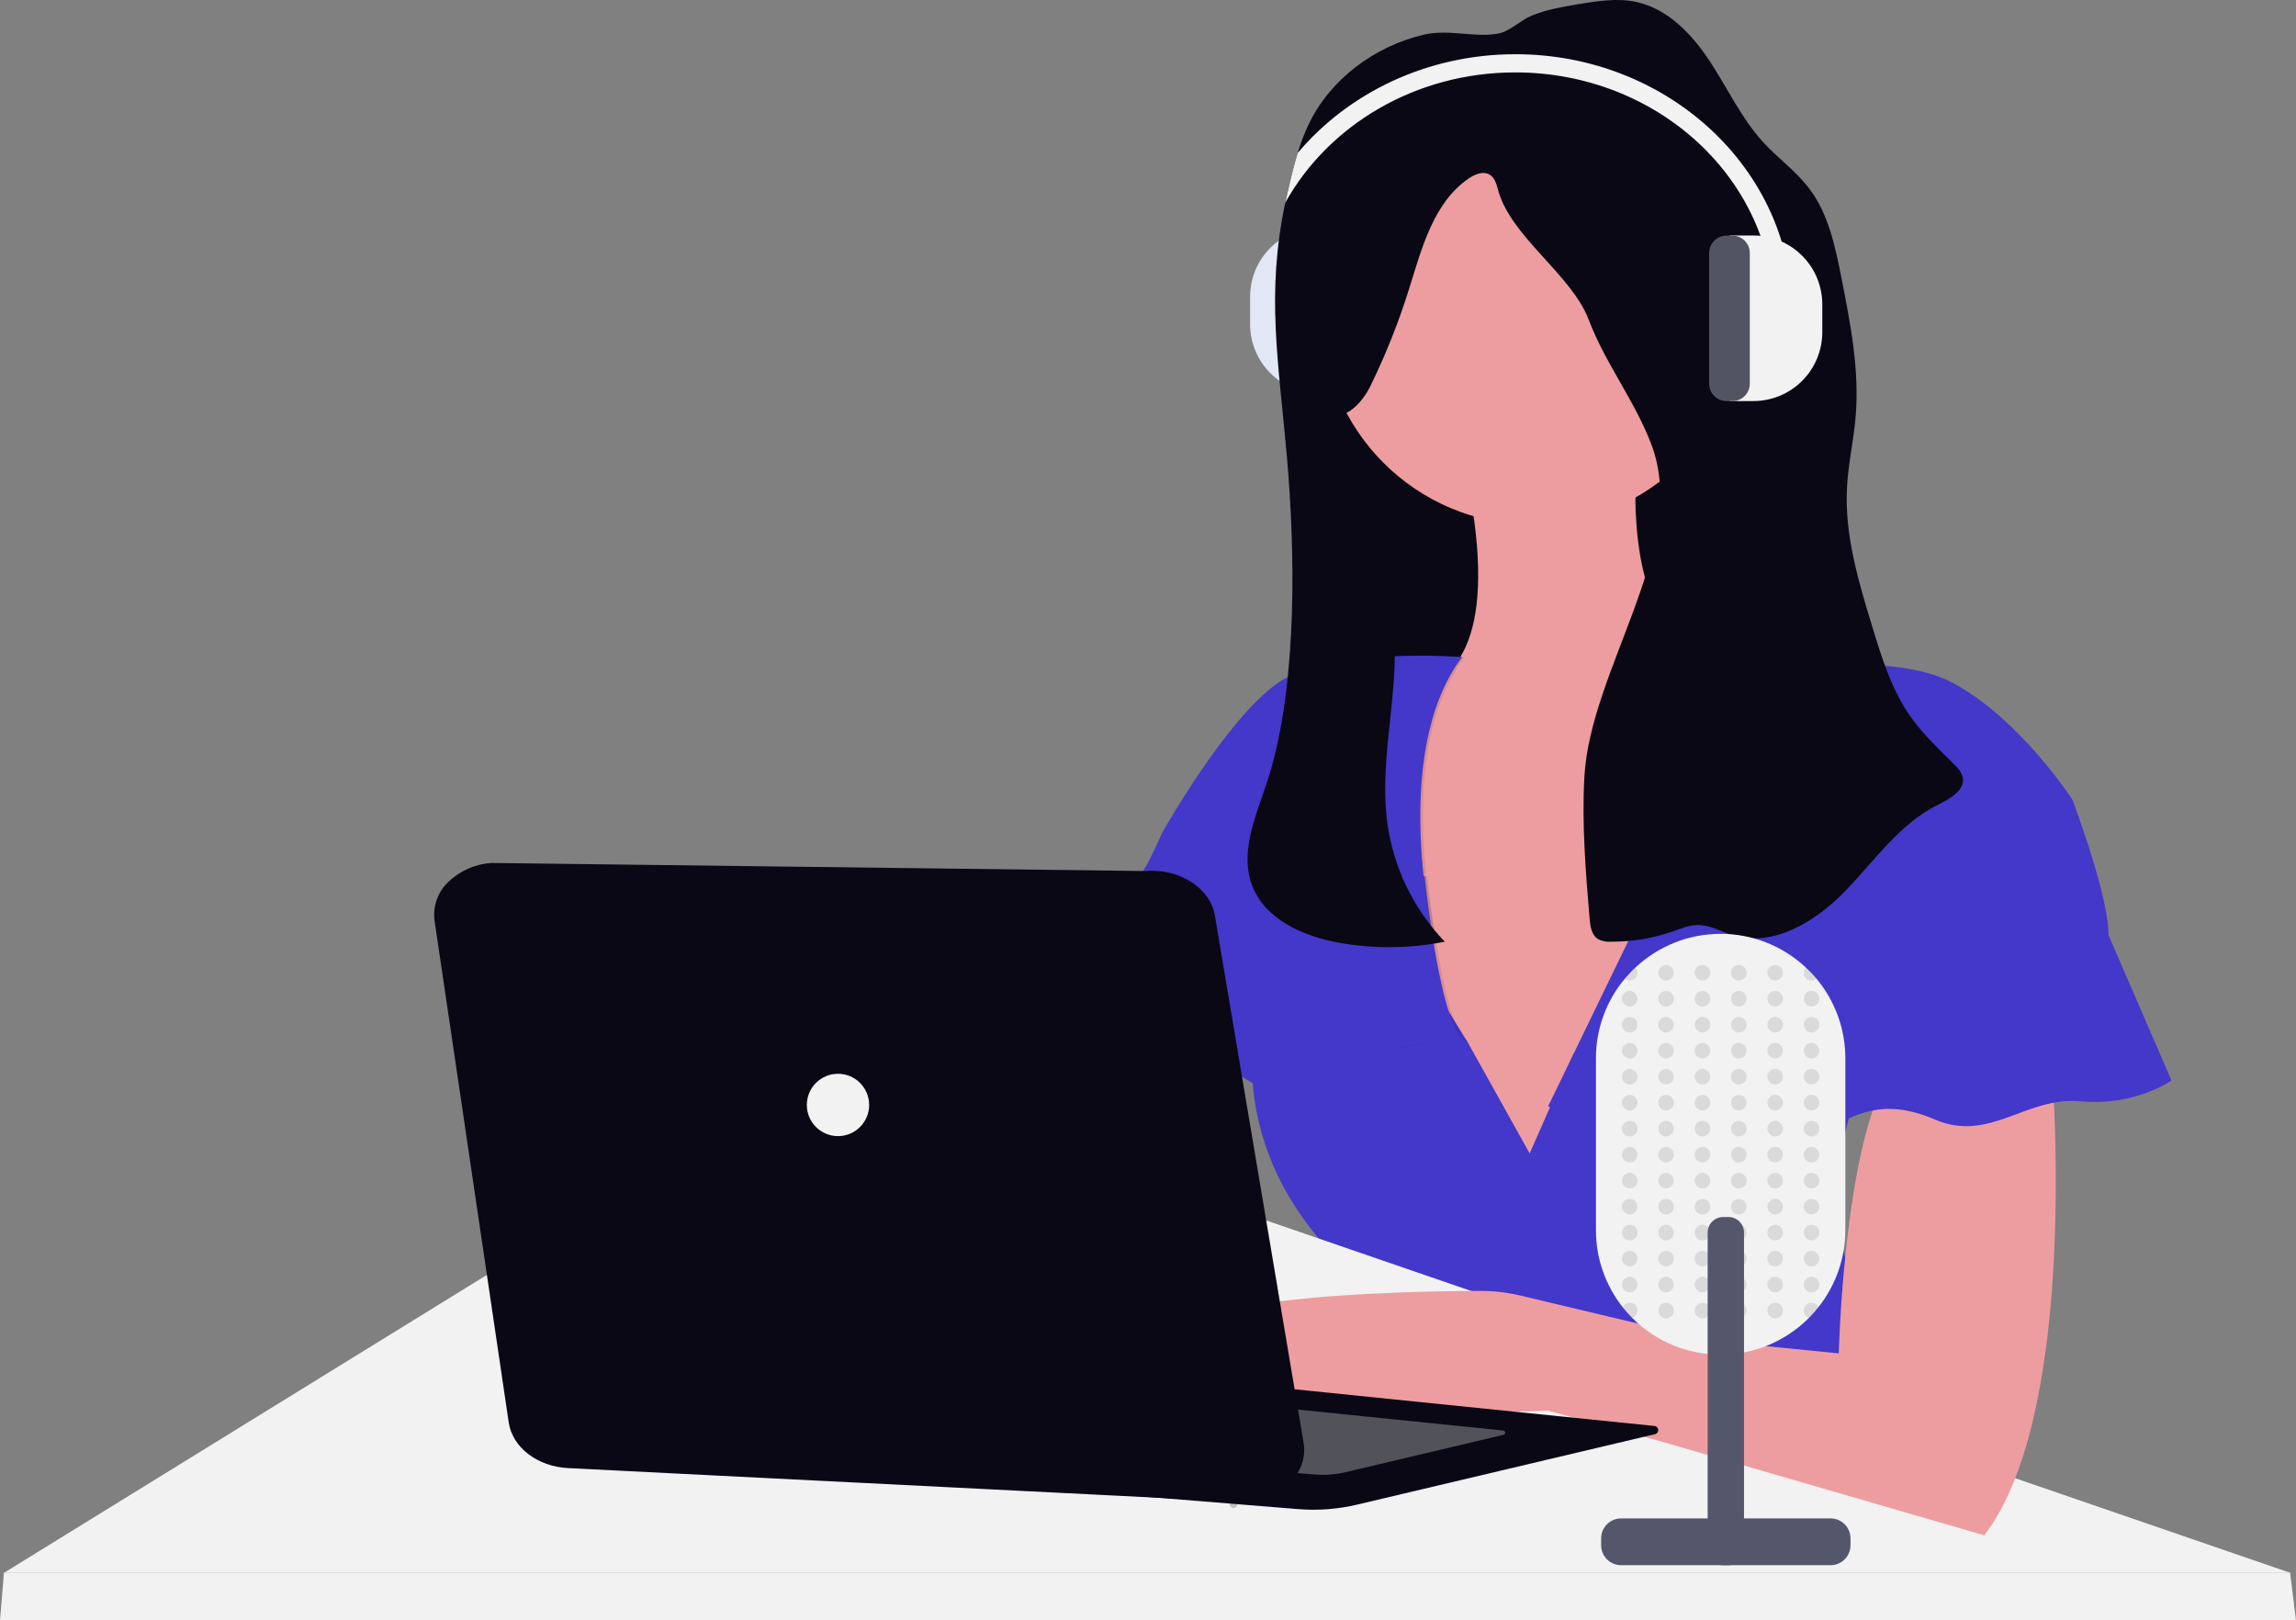 <svg width="520" height="367" viewBox="0 0 520 367" fill="none" xmlns="http://www.w3.org/2000/svg">
<rect x="0" y="0" width="520" height="367" fill="#808080" stroke="none"/>
<g clip-path="url(#clip0_2_1933)">
<path d="M298.732 89.069H304.151V51.573H298.732C294.594 51.573 290.626 53.218 287.7 56.145C284.774 59.072 283.13 63.042 283.13 67.182V73.423C283.125 75.476 283.525 77.51 284.307 79.408C285.089 81.306 286.237 83.031 287.686 84.484C289.136 85.938 290.857 87.091 292.753 87.877C294.648 88.664 296.68 89.069 298.732 89.069Z" fill="#DFE6F5"/>
<path d="M304.832 89.069H303.471C301.306 89.069 299.552 87.313 299.552 85.148V55.525C299.552 53.36 301.306 51.605 303.471 51.605H304.832C306.996 51.605 308.751 53.36 308.751 55.525V85.148C308.751 87.313 306.996 89.069 304.832 89.069Z" fill="#535461"/>
<g opacity="0.1">
<path d="M298.733 89.069H304.152V51.573H298.733C294.595 51.573 290.627 53.218 287.701 56.145C284.775 59.072 283.131 63.042 283.131 67.181V73.423C283.126 75.476 283.526 77.51 284.308 79.408C285.09 81.306 286.238 83.031 287.687 84.484C289.137 85.938 290.858 87.091 292.754 87.877C294.649 88.664 296.681 89.069 298.733 89.069Z" fill="#F2F2F2"/>
<path d="M304.833 89.069H303.472C301.307 89.069 299.553 87.314 299.553 85.149V55.525C299.553 53.36 301.307 51.605 303.472 51.605H304.833C306.997 51.605 308.752 53.36 308.752 55.525V85.149C308.752 87.314 306.997 89.069 304.833 89.069Z" fill="#F2F2F2"/>
</g>
<path d="M296.154 71.421H390.867V169.704H296.154V71.421Z" fill="#090814"/>
<path d="M299.388 152.932L305.107 194.496L307.801 214.032L308.792 221.207L317.095 237.4L332.342 267.117L361.75 270.65L413.489 197.66C413.489 197.66 440.578 145.872 399.393 150.574C376.3 153.218 370.805 132.538 370.393 113.86C370.289 104.456 371.14 95.066 372.934 85.834L331.755 105.847C332.712 110.308 333.432 114.407 333.915 118.144C335.922 133.434 334.258 142.967 330.776 148.744C321.508 164.13 299.388 152.932 299.388 152.932Z" fill="#ED9DA0"/>
<path d="M347.039 118.798C320.722 118.798 299.387 97.455 299.387 71.127C299.387 44.8 320.722 23.457 347.039 23.457C373.357 23.457 394.691 44.8 394.691 71.127C394.691 97.455 373.357 118.798 347.039 118.798Z" fill="#ED9DA0"/>
<path d="M306.896 290.735C308.331 296.456 304.71 306.286 299.908 315.94C322.937 318.418 348.189 317.128 348.189 317.128L374.102 324.195L447.046 345.381C450.222 341.269 452.765 336.102 454.866 330.281L447.637 321.841C424.89 307.936 417.455 290.554 416.368 275.251C415.936 268.305 416.614 261.335 418.376 254.603C419.78 248.915 421.902 243.429 424.69 238.276L356.976 238.594H356.404L350.839 251.248L350.585 251.82L346.443 261.232L332.327 235.925L327.429 228.007L324.685 223.559C324.685 223.559 284.091 214.127 283.5 238.278C283.43 241.048 283.539 243.821 283.825 246.577C285.845 265.999 296.467 278.913 305.266 287.715C306.076 288.553 306.639 289.598 306.896 290.735Z" fill="#4338CA"/>
<path d="M154.073 321.25C155.248 335.372 189.369 316.541 189.369 316.541C189.369 316.541 199.96 313.007 235.846 290.059C254.066 278.41 268.433 261.63 277.139 241.829C278.512 238.769 279.661 235.613 280.576 232.386L255.851 214.127L248.641 225.153L224.672 261.791L189.376 285.305C189.376 285.305 152.898 307.129 154.073 321.25Z" fill="#ED9DA0"/>
<path d="M1.042 356.141H518.435L466.637 338.318L337.15 293.755L254.579 265.337H148.226L1.042 356.141Z" fill="#F2F2F2"/>
<path d="M518.652 356.14L520 366.998H-0.001L0.896 356.14H518.652Z" fill="#F2F2F2"/>
<path opacity="0.1" d="M305.117 194.496L308.801 221.187L317.105 237.38C322.25 236.062 327.571 235.562 332.872 235.899C327.023 235.092 323.241 198.515 323.241 198.515L322.904 198.439L305.117 194.496Z" fill="black"/>
<path d="M251.144 224.733C262.907 222.967 276.441 240.037 276.441 240.037C276.441 240.037 292.323 255.34 302.913 244.746C313.173 234.482 331.158 235.848 332.275 235.912C326.426 235.099 322.644 198.524 322.644 198.524L322.308 198.448L265.851 185.89C265.851 185.89 262.484 191.051 258.685 197.622C251.83 209.462 243.572 225.871 251.144 224.733Z" fill="#4338CA"/>
<path opacity="0.1" d="M299.386 152.932L305.106 194.496L307.8 214.032C315.689 213.441 325.257 212.38 325.257 212.38C325.257 212.38 315.257 170.594 331.73 148.827C331.73 148.827 331.381 148.827 330.752 148.762C321.507 164.131 299.386 152.932 299.386 152.932Z" fill="black"/>
<path d="M331.15 148.814C331.15 148.814 301.146 146.463 289.381 154.7C277.615 162.936 263.306 188.448 263.306 188.448L258.803 198.084C258.803 198.084 265.841 198.836 265.256 200.018C264.671 201.2 274.671 207.079 279.372 205.312C284.074 203.545 295.845 212.938 297.02 214.139C298.196 215.34 324.668 212.373 324.668 212.373C324.668 212.373 314.678 170.588 331.15 148.814Z" fill="#4338CA"/>
<path d="M267.619 307.129C281.15 323.017 350.567 319.49 350.567 319.49L376.455 326.544L449.399 347.733C466.556 325.489 466.173 272.48 465.239 251.038C464.985 245.28 464.699 241.798 464.699 241.798C464.699 241.798 439.993 226.494 428.812 241.798C426.818 244.524 425.147 248.337 423.73 252.76C417.244 273.155 416.451 306.532 416.451 306.532L387.037 303.589L344.303 293.421C341.358 292.72 338.341 292.368 335.314 292.372C317.597 292.423 256.004 293.491 267.619 307.129Z" fill="#ED9DA0"/>
<path d="M350.593 250.634C350.593 250.634 355.885 251.81 366.475 249.459C377.066 247.108 381.182 251.811 387.064 254.168C392.947 256.525 408.244 257.702 414.127 255.344C420.01 252.985 425.891 248.283 438.267 253.577C450.644 258.871 458.857 248.277 471.207 249.434C483.557 250.59 491.796 244.724 491.796 244.724L478.671 214.397L474.733 205.29L376.306 198.557H375.836L350.593 250.634Z" fill="#4338CA"/>
<path d="M394.691 152.932C394.691 152.932 427.046 146.456 442.337 154.699C457.628 162.942 469.393 181.181 469.393 181.181C469.393 181.181 478.663 205.799 477.384 212.957C476.105 220.115 455.868 212.957 455.868 212.957C455.868 212.957 430.571 207.072 427.039 215.9C423.507 224.727 407.034 220.018 407.034 220.018C407.034 220.018 372.914 210.6 366.44 221.193L394.691 152.932Z" fill="#4338CA"/>
<path d="M283.587 200.565C286.497 208.229 295.124 212.049 303.192 213.503C311.146 214.933 319.297 214.859 327.224 213.287C320.202 205.974 315.657 196.636 314.232 186.596C312.066 170.992 317.637 155.068 315.344 139.491C312.988 123.497 302.569 109.463 300.765 93.395C304.348 95.708 308.471 91.31 310.351 87.478C313.798 80.433 316.709 73.138 319.06 65.654C321.976 56.363 324.584 45.955 332.604 40.437C334.021 39.458 335.933 38.67 337.4 39.578C338.474 40.214 338.895 41.555 339.204 42.756C341.961 53.559 355.899 62.05 359.845 72.492C363.599 82.4 370.373 90.922 374.078 100.868C382.565 123.62 360.165 151.672 358.831 175.923C358.234 186.632 359.123 197.366 360.013 208.049C360.159 209.758 360.432 211.69 361.849 212.65C362.777 213.154 363.832 213.375 364.885 213.285C369.645 213.313 374.375 212.522 378.867 210.945C380.678 210.31 382.494 209.534 384.413 209.502C387.246 209.458 389.825 211.014 392.544 211.828C401.711 214.586 411.253 208.682 417.911 201.806C424.569 194.93 430.21 186.598 438.773 182.346C441.575 180.948 445.24 178.927 444.492 175.883C444.132 174.848 443.502 173.928 442.668 173.219C439.199 169.73 435.553 166.355 432.713 162.338C428.432 156.269 426.202 149.03 424.029 141.923C420.891 131.64 417.721 121.104 418.31 110.37C418.589 105.05 419.796 99.82 420.26 94.482C421.175 83.907 419.104 73.332 417.045 62.922C415.648 55.829 414.129 48.477 409.766 42.712C406.799 38.798 402.721 35.893 399.392 32.277C394.425 26.881 391.312 20.081 387.284 13.948C383.257 7.816 377.795 2.007 370.627 0.45C366.288 -0.497 361.771 0.228 357.388 0.958C353.887 1.549 350.304 2.159 346.994 3.5C344.384 4.541 341.982 7.117 339.307 7.606C333.984 8.604 328.133 6.513 322.434 7.86C311.349 10.472 301.235 17.908 296.318 28.299C295.356 30.356 294.545 32.48 293.891 34.654C292.951 37.705 292.234 40.825 291.522 43.939C291.369 44.574 291.224 45.261 291.084 45.916C286.729 66.608 289.54 81.674 291.439 103.202C293.338 124.729 293.802 153.567 287.818 174.38C285.321 183.075 280.386 192.132 283.587 200.565Z" fill="#090814"/>
<path d="M361.447 239.738V278.582C361.437 284.926 363.573 291.088 367.507 296.065C368.179 296.914 368.898 297.724 369.661 298.493C372.285 301.129 375.403 303.221 378.837 304.649C382.271 306.076 385.953 306.811 389.672 306.811C393.391 306.811 397.073 306.076 400.507 304.649C403.941 303.221 407.06 301.129 409.684 298.493C410.446 297.724 411.165 296.914 411.837 296.065C415.785 291.093 417.934 284.931 417.935 278.582V239.738C417.949 233.138 415.639 226.744 411.411 221.677C410.661 220.778 409.852 219.929 408.991 219.135C403.762 214.23 396.862 211.501 389.694 211.501C382.526 211.501 375.627 214.23 370.398 219.135C370.169 219.338 369.947 219.561 369.725 219.77C369.09 220.405 368.537 221.041 367.978 221.676C363.747 226.742 361.435 233.137 361.447 239.738Z" fill="#F2F2F2"/>
<path opacity="0.1" d="M402.048 222.083C401.072 222.083 400.282 221.292 400.282 220.316C400.282 219.341 401.072 218.55 402.048 218.55C403.023 218.55 403.813 219.341 403.813 220.316C403.813 221.292 403.023 222.083 402.048 222.083Z" fill="black"/>
<path opacity="0.1" d="M402.048 227.968C401.072 227.968 400.282 227.177 400.282 226.202C400.282 225.226 401.072 224.435 402.048 224.435C403.023 224.435 403.813 225.226 403.813 226.202C403.813 227.177 403.023 227.968 402.048 227.968Z" fill="black"/>
<path opacity="0.1" d="M402.048 233.853C401.072 233.853 400.282 233.062 400.282 232.086C400.282 231.11 401.072 230.32 402.048 230.32C403.023 230.32 403.813 231.11 403.813 232.086C403.813 233.062 403.023 233.853 402.048 233.853Z" fill="black"/>
<path opacity="0.1" d="M402.048 239.738C401.072 239.738 400.282 238.947 400.282 237.971C400.282 236.996 401.072 236.205 402.048 236.205C403.023 236.205 403.813 236.996 403.813 237.971C403.813 238.947 403.023 239.738 402.048 239.738Z" fill="black"/>
<path opacity="0.1" d="M402.048 245.623C401.072 245.623 400.282 244.832 400.282 243.857C400.282 242.881 401.072 242.09 402.048 242.09C403.023 242.09 403.813 242.881 403.813 243.857C403.813 244.832 403.023 245.623 402.048 245.623Z" fill="black"/>
<path opacity="0.1" d="M402.048 251.508C401.072 251.508 400.282 250.717 400.282 249.741C400.282 248.765 401.072 247.975 402.048 247.975C403.023 247.975 403.813 248.765 403.813 249.741C403.813 250.717 403.023 251.508 402.048 251.508Z" fill="black"/>
<path opacity="0.1" d="M402.048 257.393C401.072 257.393 400.282 256.602 400.282 255.626C400.282 254.651 401.072 253.86 402.048 253.86C403.023 253.86 403.813 254.651 403.813 255.626C403.813 256.602 403.023 257.393 402.048 257.393Z" fill="black"/>
<path opacity="0.1" d="M402.048 263.284C401.072 263.284 400.282 262.493 400.282 261.517C400.282 260.542 401.072 259.751 402.048 259.751C403.023 259.751 403.813 260.542 403.813 261.517C403.813 262.493 403.023 263.284 402.048 263.284Z" fill="black"/>
<path opacity="0.1" d="M402.048 269.169C401.072 269.169 400.282 268.378 400.282 267.402C400.282 266.427 401.072 265.636 402.048 265.636C403.023 265.636 403.813 266.427 403.813 267.402C403.813 268.378 403.023 269.169 402.048 269.169Z" fill="black"/>
<path opacity="0.1" d="M402.048 275.054C401.072 275.054 400.282 274.263 400.282 273.287C400.282 272.312 401.072 271.521 402.048 271.521C403.023 271.521 403.813 272.312 403.813 273.287C403.813 274.263 403.023 275.054 402.048 275.054Z" fill="black"/>
<path opacity="0.1" d="M402.048 280.938C401.072 280.938 400.282 280.147 400.282 279.172C400.282 278.196 401.072 277.405 402.048 277.405C403.023 277.405 403.813 278.196 403.813 279.172C403.813 280.147 403.023 280.938 402.048 280.938Z" fill="black"/>
<path opacity="0.1" d="M402.048 286.823C401.072 286.823 400.282 286.032 400.282 285.057C400.282 284.081 401.072 283.29 402.048 283.29C403.023 283.29 403.813 284.081 403.813 285.057C403.813 286.032 403.023 286.823 402.048 286.823Z" fill="black"/>
<path opacity="0.1" d="M402.048 292.709C401.072 292.709 400.282 291.918 400.282 290.942C400.282 289.967 401.072 289.176 402.048 289.176C403.023 289.176 403.813 289.967 403.813 290.942C403.813 291.918 403.023 292.709 402.048 292.709Z" fill="black"/>
<path opacity="0.1" d="M402.048 298.594C401.072 298.594 400.282 297.803 400.282 296.828C400.282 295.852 401.072 295.061 402.048 295.061C403.023 295.061 403.813 295.852 403.813 296.828C403.813 297.803 403.023 298.594 402.048 298.594Z" fill="black"/>
<path opacity="0.1" d="M408.514 220.318C408.514 220.653 408.609 220.981 408.789 221.264C408.968 221.547 409.225 221.773 409.528 221.915C409.831 222.058 410.168 222.111 410.5 222.069C410.833 222.027 411.146 221.892 411.404 221.678C410.655 220.779 409.847 219.929 408.987 219.135C408.684 219.455 408.515 219.878 408.514 220.318Z" fill="black"/>
<path opacity="0.1" d="M410.281 227.968C409.306 227.968 408.515 227.177 408.515 226.202C408.515 225.226 409.306 224.435 410.281 224.435C411.256 224.435 412.047 225.226 412.047 226.202C412.047 227.177 411.256 227.968 410.281 227.968Z" fill="black"/>
<path opacity="0.1" d="M410.281 233.853C409.306 233.853 408.515 233.062 408.515 232.086C408.515 231.11 409.306 230.32 410.281 230.32C411.256 230.32 412.047 231.11 412.047 232.086C412.047 233.062 411.256 233.853 410.281 233.853Z" fill="black"/>
<path opacity="0.1" d="M410.281 239.738C409.306 239.738 408.515 238.947 408.515 237.971C408.515 236.996 409.306 236.205 410.281 236.205C411.256 236.205 412.047 236.996 412.047 237.971C412.047 238.947 411.256 239.738 410.281 239.738Z" fill="black"/>
<path opacity="0.1" d="M410.281 245.623C409.306 245.623 408.515 244.832 408.515 243.857C408.515 242.881 409.306 242.09 410.281 242.09C411.256 242.09 412.047 242.881 412.047 243.857C412.047 244.832 411.256 245.623 410.281 245.623Z" fill="black"/>
<path opacity="0.1" d="M410.281 251.508C409.306 251.508 408.515 250.717 408.515 249.741C408.515 248.765 409.306 247.975 410.281 247.975C411.256 247.975 412.047 248.765 412.047 249.741C412.047 250.717 411.256 251.508 410.281 251.508Z" fill="black"/>
<path opacity="0.1" d="M410.281 257.393C409.306 257.393 408.515 256.602 408.515 255.626C408.515 254.651 409.306 253.86 410.281 253.86C411.256 253.86 412.047 254.651 412.047 255.626C412.047 256.602 411.256 257.393 410.281 257.393Z" fill="black"/>
<path opacity="0.1" d="M410.281 263.284C409.306 263.284 408.515 262.493 408.515 261.517C408.515 260.542 409.306 259.751 410.281 259.751C411.256 259.751 412.047 260.542 412.047 261.517C412.047 262.493 411.256 263.284 410.281 263.284Z" fill="black"/>
<path opacity="0.1" d="M410.281 269.169C409.306 269.169 408.515 268.378 408.515 267.402C408.515 266.427 409.306 265.636 410.281 265.636C411.256 265.636 412.047 266.427 412.047 267.402C412.047 268.378 411.256 269.169 410.281 269.169Z" fill="black"/>
<path opacity="0.1" d="M410.281 275.054C409.306 275.054 408.515 274.263 408.515 273.287C408.515 272.312 409.306 271.521 410.281 271.521C411.256 271.521 412.047 272.312 412.047 273.287C412.047 274.263 411.256 275.054 410.281 275.054Z" fill="black"/>
<path opacity="0.1" d="M410.281 280.938C409.306 280.938 408.515 280.147 408.515 279.172C408.515 278.196 409.306 277.405 410.281 277.405C411.256 277.405 412.047 278.196 412.047 279.172C412.047 280.147 411.256 280.938 410.281 280.938Z" fill="black"/>
<path opacity="0.1" d="M410.281 286.823C409.306 286.823 408.515 286.032 408.515 285.057C408.515 284.081 409.306 283.29 410.281 283.29C411.256 283.29 412.047 284.081 412.047 285.057C412.047 286.032 411.256 286.823 410.281 286.823Z" fill="black"/>
<path opacity="0.1" d="M410.281 292.709C409.306 292.709 408.515 291.918 408.515 290.942C408.515 289.967 409.306 289.176 410.281 289.176C411.256 289.176 412.047 289.967 412.047 290.942C412.047 291.918 411.256 292.709 410.281 292.709Z" fill="black"/>
<path opacity="0.1" d="M408.515 296.827C408.514 297.196 408.63 297.556 408.846 297.856C409.061 298.156 409.365 298.381 409.715 298.498C410.478 297.73 411.197 296.92 411.869 296.071C411.699 295.707 411.41 295.412 411.05 295.236C410.689 295.059 410.279 295.011 409.888 295.099C409.496 295.187 409.147 295.407 408.897 295.721C408.647 296.035 408.513 296.425 408.515 296.827Z" fill="black"/>
<path opacity="0.1" d="M393.808 222.083C392.833 222.083 392.043 221.292 392.043 220.316C392.043 219.341 392.833 218.55 393.808 218.55C394.784 218.55 395.574 219.341 395.574 220.316C395.574 221.292 394.784 222.083 393.808 222.083Z" fill="black"/>
<path opacity="0.1" d="M393.808 227.968C392.833 227.968 392.043 227.177 392.043 226.202C392.043 225.226 392.833 224.435 393.808 224.435C394.784 224.435 395.574 225.226 395.574 226.202C395.574 227.177 394.784 227.968 393.808 227.968Z" fill="black"/>
<path opacity="0.1" d="M393.808 233.853C392.833 233.853 392.043 233.062 392.043 232.086C392.043 231.11 392.833 230.32 393.808 230.32C394.784 230.32 395.574 231.11 395.574 232.086C395.574 233.062 394.784 233.853 393.808 233.853Z" fill="black"/>
<path opacity="0.1" d="M393.808 239.738C392.833 239.738 392.043 238.947 392.043 237.971C392.043 236.996 392.833 236.205 393.808 236.205C394.784 236.205 395.574 236.996 395.574 237.971C395.574 238.947 394.784 239.738 393.808 239.738Z" fill="black"/>
<path opacity="0.1" d="M393.808 245.623C392.833 245.623 392.043 244.832 392.043 243.857C392.043 242.881 392.833 242.09 393.808 242.09C394.784 242.09 395.574 242.881 395.574 243.857C395.574 244.832 394.784 245.623 393.808 245.623Z" fill="black"/>
<path opacity="0.1" d="M393.808 251.508C392.833 251.508 392.043 250.717 392.043 249.741C392.043 248.765 392.833 247.975 393.808 247.975C394.784 247.975 395.574 248.765 395.574 249.741C395.574 250.717 394.784 251.508 393.808 251.508Z" fill="black"/>
<path opacity="0.1" d="M393.808 257.393C392.833 257.393 392.043 256.602 392.043 255.626C392.043 254.651 392.833 253.86 393.808 253.86C394.784 253.86 395.574 254.651 395.574 255.626C395.574 256.602 394.784 257.393 393.808 257.393Z" fill="black"/>
<path opacity="0.1" d="M393.808 263.284C392.833 263.284 392.043 262.493 392.043 261.517C392.043 260.542 392.833 259.751 393.808 259.751C394.784 259.751 395.574 260.542 395.574 261.517C395.574 262.493 394.784 263.284 393.808 263.284Z" fill="black"/>
<path opacity="0.1" d="M393.808 269.169C392.833 269.169 392.043 268.378 392.043 267.402C392.043 266.427 392.833 265.636 393.808 265.636C394.784 265.636 395.574 266.427 395.574 267.402C395.574 268.378 394.784 269.169 393.808 269.169Z" fill="black"/>
<path opacity="0.1" d="M393.808 275.054C392.833 275.054 392.043 274.263 392.043 273.287C392.043 272.312 392.833 271.521 393.808 271.521C394.784 271.521 395.574 272.312 395.574 273.287C395.574 274.263 394.784 275.054 393.808 275.054Z" fill="black"/>
<path opacity="0.1" d="M393.808 280.938C392.833 280.938 392.043 280.147 392.043 279.172C392.043 278.196 392.833 277.405 393.808 277.405C394.784 277.405 395.574 278.196 395.574 279.172C395.574 280.147 394.784 280.938 393.808 280.938Z" fill="black"/>
<path opacity="0.1" d="M393.808 286.823C392.833 286.823 392.043 286.032 392.043 285.057C392.043 284.081 392.833 283.29 393.808 283.29C394.784 283.29 395.574 284.081 395.574 285.057C395.574 286.032 394.784 286.823 393.808 286.823Z" fill="black"/>
<path opacity="0.1" d="M393.808 292.709C392.833 292.709 392.043 291.918 392.043 290.942C392.043 289.967 392.833 289.176 393.808 289.176C394.784 289.176 395.574 289.967 395.574 290.942C395.574 291.918 394.784 292.709 393.808 292.709Z" fill="black"/>
<path opacity="0.1" d="M393.808 298.594C392.833 298.594 392.043 297.803 392.043 296.828C392.043 295.852 392.833 295.061 393.808 295.061C394.784 295.061 395.574 295.852 395.574 296.828C395.574 297.803 394.784 298.594 393.808 298.594Z" fill="black"/>
<path opacity="0.1" d="M385.575 222.083C384.6 222.083 383.809 221.292 383.809 220.316C383.809 219.341 384.6 218.55 385.575 218.55C386.55 218.55 387.341 219.341 387.341 220.316C387.341 221.292 386.55 222.083 385.575 222.083Z" fill="black"/>
<path opacity="0.1" d="M385.575 227.968C384.6 227.968 383.809 227.177 383.809 226.202C383.809 225.226 384.6 224.435 385.575 224.435C386.55 224.435 387.341 225.226 387.341 226.202C387.341 227.177 386.55 227.968 385.575 227.968Z" fill="black"/>
<path opacity="0.1" d="M385.575 233.853C384.6 233.853 383.809 233.062 383.809 232.086C383.809 231.11 384.6 230.32 385.575 230.32C386.55 230.32 387.341 231.11 387.341 232.086C387.341 233.062 386.55 233.853 385.575 233.853Z" fill="black"/>
<path opacity="0.1" d="M385.575 239.738C384.6 239.738 383.809 238.947 383.809 237.971C383.809 236.996 384.6 236.205 385.575 236.205C386.55 236.205 387.341 236.996 387.341 237.971C387.341 238.947 386.55 239.738 385.575 239.738Z" fill="black"/>
<path opacity="0.1" d="M385.575 245.623C384.6 245.623 383.809 244.832 383.809 243.857C383.809 242.881 384.6 242.09 385.575 242.09C386.55 242.09 387.341 242.881 387.341 243.857C387.341 244.832 386.55 245.623 385.575 245.623Z" fill="black"/>
<path opacity="0.1" d="M385.575 251.508C384.6 251.508 383.809 250.717 383.809 249.741C383.809 248.765 384.6 247.975 385.575 247.975C386.55 247.975 387.341 248.765 387.341 249.741C387.341 250.717 386.55 251.508 385.575 251.508Z" fill="black"/>
<path opacity="0.1" d="M385.575 257.393C384.6 257.393 383.809 256.602 383.809 255.626C383.809 254.651 384.6 253.86 385.575 253.86C386.55 253.86 387.341 254.651 387.341 255.626C387.341 256.602 386.55 257.393 385.575 257.393Z" fill="black"/>
<path opacity="0.1" d="M385.575 263.284C384.6 263.284 383.809 262.493 383.809 261.517C383.809 260.542 384.6 259.751 385.575 259.751C386.55 259.751 387.341 260.542 387.341 261.517C387.341 262.493 386.55 263.284 385.575 263.284Z" fill="black"/>
<path opacity="0.1" d="M385.575 269.169C384.6 269.169 383.809 268.378 383.809 267.402C383.809 266.427 384.6 265.636 385.575 265.636C386.55 265.636 387.341 266.427 387.341 267.402C387.341 268.378 386.55 269.169 385.575 269.169Z" fill="black"/>
<path opacity="0.1" d="M385.575 275.054C384.6 275.054 383.809 274.263 383.809 273.287C383.809 272.312 384.6 271.521 385.575 271.521C386.55 271.521 387.341 272.312 387.341 273.287C387.341 274.263 386.55 275.054 385.575 275.054Z" fill="black"/>
<path opacity="0.1" d="M385.575 280.938C384.6 280.938 383.809 280.147 383.809 279.172C383.809 278.196 384.6 277.405 385.575 277.405C386.55 277.405 387.341 278.196 387.341 279.172C387.341 280.147 386.55 280.938 385.575 280.938Z" fill="black"/>
<path opacity="0.1" d="M385.575 286.823C384.6 286.823 383.809 286.032 383.809 285.057C383.809 284.081 384.6 283.29 385.575 283.29C386.55 283.29 387.341 284.081 387.341 285.057C387.341 286.032 386.55 286.823 385.575 286.823Z" fill="black"/>
<path opacity="0.1" d="M385.575 292.709C384.6 292.709 383.809 291.918 383.809 290.942C383.809 289.967 384.6 289.176 385.575 289.176C386.55 289.176 387.341 289.967 387.341 290.942C387.341 291.918 386.55 292.709 385.575 292.709Z" fill="black"/>
<path opacity="0.1" d="M385.575 298.594C384.6 298.594 383.809 297.803 383.809 296.828C383.809 295.852 384.6 295.061 385.575 295.061C386.55 295.061 387.341 295.852 387.341 296.828C387.341 297.803 386.55 298.594 385.575 298.594Z" fill="black"/>
<path opacity="0.1" d="M377.336 222.083C376.361 222.083 375.57 221.292 375.57 220.316C375.57 219.341 376.361 218.55 377.336 218.55C378.311 218.55 379.102 219.341 379.102 220.316C379.102 221.292 378.311 222.083 377.336 222.083Z" fill="black"/>
<path opacity="0.1" d="M377.336 227.968C376.361 227.968 375.57 227.177 375.57 226.202C375.57 225.226 376.361 224.435 377.336 224.435C378.311 224.435 379.102 225.226 379.102 226.202C379.102 227.177 378.311 227.968 377.336 227.968Z" fill="black"/>
<path opacity="0.1" d="M377.336 233.853C376.361 233.853 375.57 233.062 375.57 232.086C375.57 231.11 376.361 230.32 377.336 230.32C378.311 230.32 379.102 231.11 379.102 232.086C379.102 233.062 378.311 233.853 377.336 233.853Z" fill="black"/>
<path opacity="0.1" d="M377.336 239.738C376.361 239.738 375.57 238.947 375.57 237.971C375.57 236.996 376.361 236.205 377.336 236.205C378.311 236.205 379.102 236.996 379.102 237.971C379.102 238.947 378.311 239.738 377.336 239.738Z" fill="black"/>
<path opacity="0.1" d="M377.336 245.623C376.361 245.623 375.57 244.832 375.57 243.857C375.57 242.881 376.361 242.09 377.336 242.09C378.311 242.09 379.102 242.881 379.102 243.857C379.102 244.832 378.311 245.623 377.336 245.623Z" fill="black"/>
<path opacity="0.1" d="M377.336 251.508C376.361 251.508 375.57 250.717 375.57 249.741C375.57 248.765 376.361 247.975 377.336 247.975C378.311 247.975 379.102 248.765 379.102 249.741C379.102 250.717 378.311 251.508 377.336 251.508Z" fill="black"/>
<path opacity="0.1" d="M377.336 257.393C376.361 257.393 375.57 256.602 375.57 255.626C375.57 254.651 376.361 253.86 377.336 253.86C378.311 253.86 379.102 254.651 379.102 255.626C379.102 256.602 378.311 257.393 377.336 257.393Z" fill="black"/>
<path opacity="0.1" d="M377.336 263.284C376.361 263.284 375.57 262.493 375.57 261.517C375.57 260.542 376.361 259.751 377.336 259.751C378.311 259.751 379.102 260.542 379.102 261.517C379.102 262.493 378.311 263.284 377.336 263.284Z" fill="black"/>
<path opacity="0.1" d="M377.336 269.169C376.361 269.169 375.57 268.378 375.57 267.402C375.57 266.427 376.361 265.636 377.336 265.636C378.311 265.636 379.102 266.427 379.102 267.402C379.102 268.378 378.311 269.169 377.336 269.169Z" fill="black"/>
<path opacity="0.1" d="M377.336 275.054C376.361 275.054 375.57 274.263 375.57 273.287C375.57 272.312 376.361 271.521 377.336 271.521C378.311 271.521 379.102 272.312 379.102 273.287C379.102 274.263 378.311 275.054 377.336 275.054Z" fill="black"/>
<path opacity="0.1" d="M377.336 280.938C376.361 280.938 375.57 280.147 375.57 279.172C375.57 278.196 376.361 277.405 377.336 277.405C378.311 277.405 379.102 278.196 379.102 279.172C379.102 280.147 378.311 280.938 377.336 280.938Z" fill="black"/>
<path opacity="0.1" d="M377.336 286.823C376.361 286.823 375.57 286.032 375.57 285.057C375.57 284.081 376.361 283.29 377.336 283.29C378.311 283.29 379.102 284.081 379.102 285.057C379.102 286.032 378.311 286.823 377.336 286.823Z" fill="black"/>
<path opacity="0.1" d="M377.336 292.709C376.361 292.709 375.57 291.918 375.57 290.942C375.57 289.967 376.361 289.176 377.336 289.176C378.311 289.176 379.102 289.967 379.102 290.942C379.102 291.918 378.311 292.709 377.336 292.709Z" fill="black"/>
<path opacity="0.1" d="M377.336 298.594C376.361 298.594 375.57 297.803 375.57 296.828C375.57 295.852 376.361 295.061 377.336 295.061C378.311 295.061 379.102 295.852 379.102 296.828C379.102 297.803 378.311 298.594 377.336 298.594Z" fill="black"/>
<path opacity="0.1" d="M367.971 221.676C368.229 221.89 368.542 222.025 368.874 222.067C369.206 222.109 369.543 222.056 369.846 221.914C370.149 221.771 370.405 221.546 370.585 221.263C370.765 220.981 370.861 220.653 370.861 220.318C370.864 219.874 370.696 219.446 370.391 219.123C370.163 219.327 369.94 219.549 369.718 219.758C369.107 220.383 368.53 221.016 367.971 221.676Z" fill="black"/>
<path opacity="0.1" d="M369.102 227.968C368.127 227.968 367.337 227.177 367.337 226.202C367.337 225.226 368.127 224.435 369.102 224.435C370.078 224.435 370.868 225.226 370.868 226.202C370.868 227.177 370.078 227.968 369.102 227.968Z" fill="black"/>
<path opacity="0.1" d="M369.102 233.853C368.127 233.853 367.337 233.062 367.337 232.086C367.337 231.11 368.127 230.32 369.102 230.32C370.078 230.32 370.868 231.11 370.868 232.086C370.868 233.062 370.078 233.853 369.102 233.853Z" fill="black"/>
<path opacity="0.1" d="M369.102 239.738C368.127 239.738 367.337 238.947 367.337 237.971C367.337 236.996 368.127 236.205 369.102 236.205C370.078 236.205 370.868 236.996 370.868 237.971C370.868 238.947 370.078 239.738 369.102 239.738Z" fill="black"/>
<path opacity="0.1" d="M369.102 245.623C368.127 245.623 367.337 244.832 367.337 243.857C367.337 242.881 368.127 242.09 369.102 242.09C370.078 242.09 370.868 242.881 370.868 243.857C370.868 244.832 370.078 245.623 369.102 245.623Z" fill="black"/>
<path opacity="0.1" d="M369.102 251.508C368.127 251.508 367.337 250.717 367.337 249.741C367.337 248.765 368.127 247.975 369.102 247.975C370.078 247.975 370.868 248.765 370.868 249.741C370.868 250.717 370.078 251.508 369.102 251.508Z" fill="black"/>
<path opacity="0.1" d="M369.102 257.393C368.127 257.393 367.337 256.602 367.337 255.626C367.337 254.651 368.127 253.86 369.102 253.86C370.078 253.86 370.868 254.651 370.868 255.626C370.868 256.602 370.078 257.393 369.102 257.393Z" fill="black"/>
<path opacity="0.1" d="M369.102 263.284C368.127 263.284 367.337 262.493 367.337 261.517C367.337 260.542 368.127 259.751 369.102 259.751C370.078 259.751 370.868 260.542 370.868 261.517C370.868 262.493 370.078 263.284 369.102 263.284Z" fill="black"/>
<path opacity="0.1" d="M369.102 269.169C368.127 269.169 367.337 268.378 367.337 267.402C367.337 266.427 368.127 265.636 369.102 265.636C370.078 265.636 370.868 266.427 370.868 267.402C370.868 268.378 370.078 269.169 369.102 269.169Z" fill="black"/>
<path opacity="0.1" d="M369.102 275.054C368.127 275.054 367.337 274.263 367.337 273.287C367.337 272.312 368.127 271.521 369.102 271.521C370.078 271.521 370.868 272.312 370.868 273.287C370.868 274.263 370.078 275.054 369.102 275.054Z" fill="black"/>
<path opacity="0.1" d="M369.102 280.938C368.127 280.938 367.337 280.147 367.337 279.172C367.337 278.196 368.127 277.405 369.102 277.405C370.078 277.405 370.868 278.196 370.868 279.172C370.868 280.147 370.078 280.938 369.102 280.938Z" fill="black"/>
<path opacity="0.1" d="M369.102 286.823C368.127 286.823 367.337 286.032 367.337 285.057C367.337 284.081 368.127 283.29 369.102 283.29C370.078 283.29 370.868 284.081 370.868 285.057C370.868 286.032 370.078 286.823 369.102 286.823Z" fill="black"/>
<path opacity="0.1" d="M369.102 292.709C368.127 292.709 367.337 291.918 367.337 290.942C367.337 289.967 368.127 289.176 369.102 289.176C370.078 289.176 370.868 289.967 370.868 290.942C370.868 291.918 370.078 292.709 369.102 292.709Z" fill="black"/>
<path opacity="0.1" d="M367.507 296.064C368.179 296.913 368.898 297.724 369.661 298.492C369.938 298.4 370.189 298.241 370.389 298.028C370.59 297.815 370.735 297.556 370.811 297.274C370.886 296.991 370.891 296.694 370.824 296.41C370.757 296.125 370.62 295.861 370.426 295.643C370.232 295.424 369.987 295.257 369.712 295.156C369.437 295.056 369.142 295.025 368.853 295.067C368.564 295.109 368.289 295.222 368.054 295.396C367.819 295.57 367.631 295.8 367.507 296.064Z" fill="black"/>
<path d="M390.261 275.639H391.475C393.413 275.639 394.984 277.211 394.984 279.15V350.99C394.984 352.929 393.413 354.501 391.475 354.501H390.261C388.323 354.501 386.751 352.929 386.751 350.99V279.15C386.751 277.211 388.323 275.639 390.261 275.639Z" fill="#54576B"/>
<path d="M367.145 343.907H414.588C417.082 343.907 419.104 345.93 419.104 348.426V349.983C419.104 352.478 417.082 354.501 414.588 354.501H367.145C364.65 354.501 362.628 352.478 362.628 349.983V348.426C362.628 345.93 364.65 343.907 367.145 343.907Z" fill="#54576B"/>
<path opacity="0.2" d="M279.388 341.555C278.9 341.555 278.505 341.16 278.505 340.672C278.505 340.184 278.9 339.788 279.388 339.788C279.876 339.788 280.271 340.184 280.271 340.672C280.271 341.16 279.876 341.555 279.388 341.555Z" fill="black"/>
<path d="M291.091 45.911C300.805 28.402 320.524 16.398 343.184 16.398C375.456 16.398 401.719 40.688 401.719 70.544H405.865C405.865 38.419 377.754 12.28 343.214 12.28C323.216 12.28 305.377 21.037 293.898 34.65C292.957 37.701 292.24 40.821 291.528 43.935C291.369 44.598 291.221 45.256 291.091 45.911Z" fill="#F2F2F2"/>
<path d="M397.112 53.34H391.694V90.836H397.112C399.161 90.836 401.19 90.432 403.083 89.648C404.976 88.863 406.696 87.713 408.145 86.264C409.594 84.815 410.743 83.094 411.527 81.2C412.311 79.307 412.715 77.277 412.715 75.227V68.986C412.72 66.933 412.32 64.899 411.538 63.001C410.756 61.103 409.608 59.378 408.158 57.925C406.709 56.471 404.987 55.318 403.092 54.531C401.196 53.745 399.165 53.34 397.112 53.34Z" fill="#F2F2F2"/>
<path d="M391.012 53.372H392.373C394.537 53.372 396.292 55.127 396.292 57.292V86.915C396.292 89.081 394.537 90.836 392.373 90.836H391.012C388.848 90.836 387.093 89.081 387.093 86.915V57.292C387.093 55.127 388.848 53.372 391.012 53.372Z" fill="#535461"/>
<path d="M374.73 322.969L230.173 308.231L228.407 336.48L293.948 341.793C298.466 342.165 303.014 341.818 307.422 340.764L374.85 324.816C375.065 324.764 375.254 324.637 375.385 324.459C375.516 324.281 375.58 324.062 375.565 323.841C375.551 323.62 375.459 323.412 375.306 323.252C375.153 323.092 374.949 322.991 374.729 322.967L374.73 322.969Z" fill="#090814"/>
<path opacity="0.3" d="M340.457 323.998L264.018 316.206L263.084 331.141L297.738 333.956C300.128 334.151 302.534 333.964 304.866 333.404L340.518 324.97C340.632 324.944 340.733 324.877 340.802 324.783C340.872 324.688 340.906 324.572 340.898 324.455C340.891 324.338 340.841 324.228 340.76 324.144C340.678 324.059 340.569 324.007 340.453 323.995L340.457 323.998Z" fill="white"/>
<path d="M259.402 197.278L111.294 195.451C107.612 195.692 104.135 197.232 101.48 199.796C100.32 200.909 99.439 202.28 98.907 203.797C98.375 205.315 98.208 206.936 98.418 208.53L115.22 322.187C116.049 327.821 121.719 332.168 128.694 332.509L280.074 340.122C284.253 340.388 288.374 339.035 291.582 336.342C294.522 333.742 295.863 330.198 295.232 326.703L275.131 207.258C274.012 201.049 267.085 196.654 259.402 197.278Z" fill="#090814"/>
<path d="M189.79 257.319C185.892 257.319 182.732 254.158 182.732 250.259C182.732 246.359 185.892 243.198 189.79 243.198C193.688 243.198 196.848 246.359 196.848 250.259C196.848 254.158 193.688 257.319 189.79 257.319Z" fill="#F2F2F2"/>
</g>
<defs>
<clipPath id="clip0_2_1933">
<rect width="520" height="367" fill="white" transform="matrix(-1 0 0 1 520 0)"/>
</clipPath>
</defs>
</svg>

